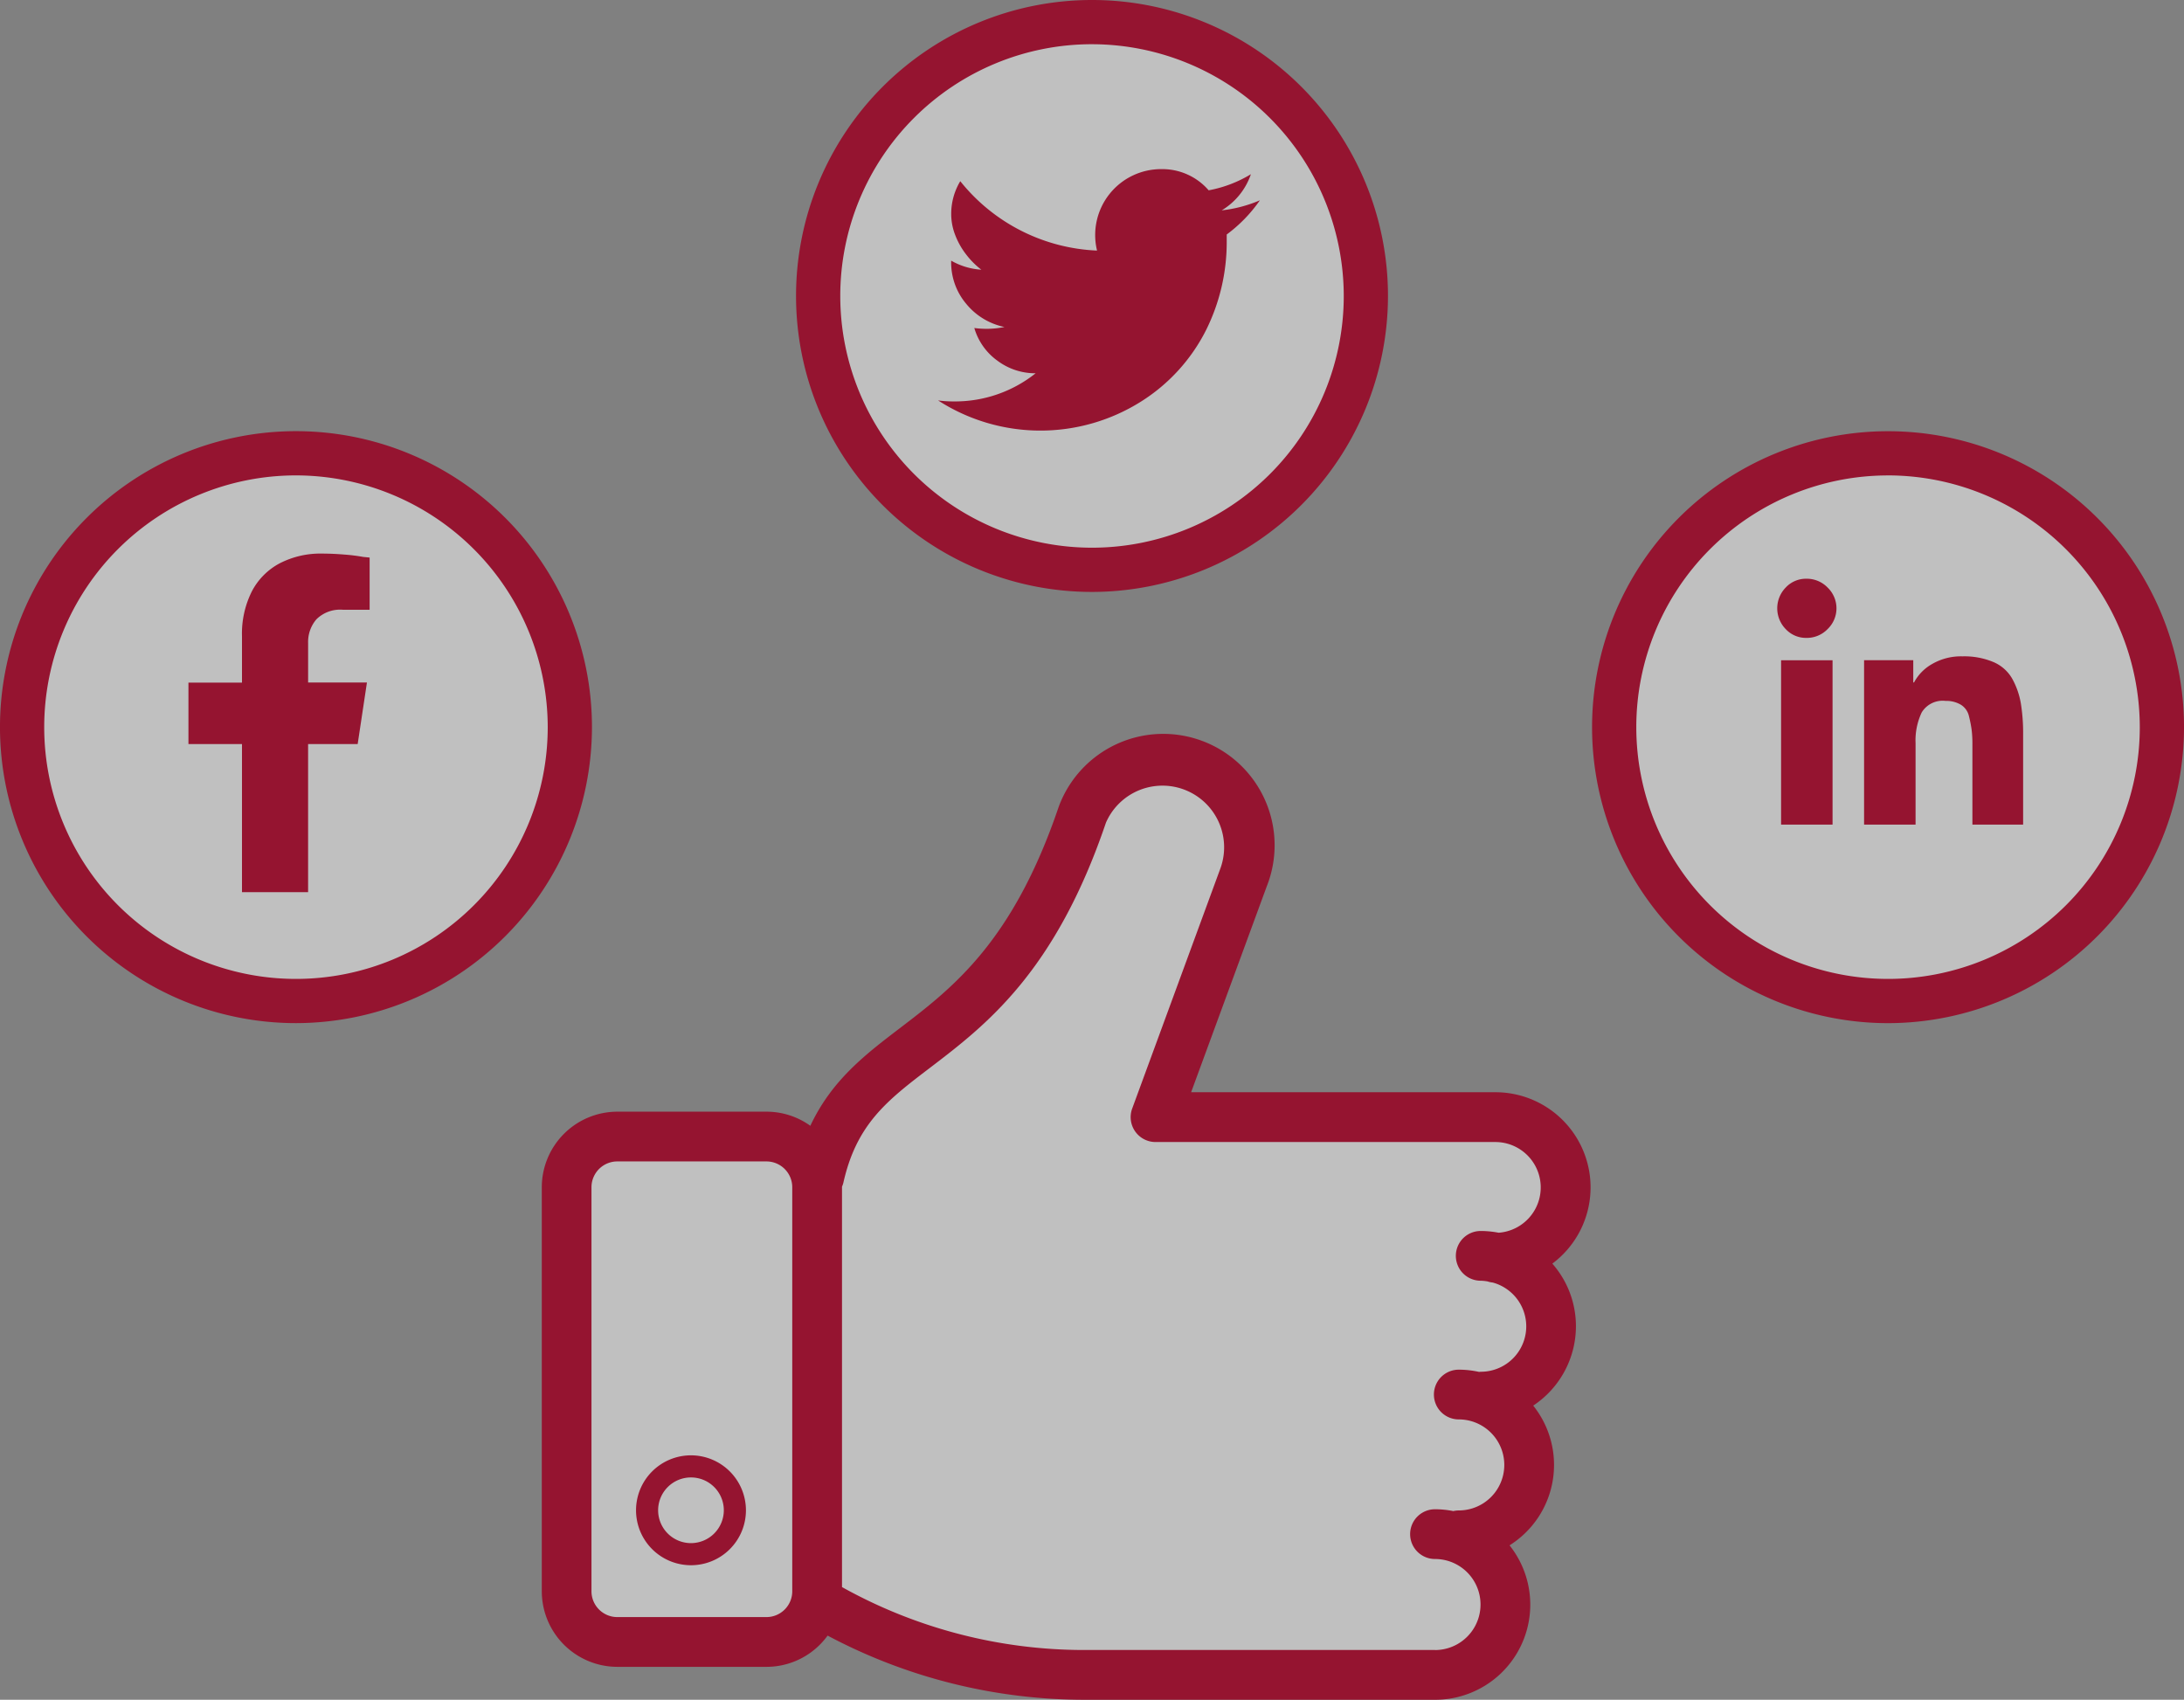 <?xml version="1.0" encoding="UTF-8"?> <svg xmlns="http://www.w3.org/2000/svg" width="164.982" height="128.403" viewBox="0 0 164.982 128.403"><rect x="0" y="0" width="164.982" height="128.403" fill="#808080" stroke="none"/><g id="Groupe_835" data-name="Groupe 835" transform="translate(-1094 -5160)"><g id="Groupe_820" data-name="Groupe 820" transform="translate(1134.924 5215.432)"><path id="Tracé_707" data-name="Tracé 707" d="M254.531,5174.358l-.817-14.587,3.262-5.345h11.146l4.236,2.936,3.331-5.1,6.109-5.489,6.474-5.663,6.781-13.478,4.094-.613,4.516,1.387,2.363,5.118-6.327,19.591,24.8.6,4.531,1.708v6.6l-2.05.576.709,3.553L330,5169.8l-.977,2.291-2.05,2.269v7l-2.481,3.561,2.481,4.511-1.488,4.3-3.888,1.6H288.664l-14.04-4.036H272.8l-3.076.758-2.669.585H255.938l-1.862-4.882Z" transform="translate(-252.557 -5124.522)" fill="#fff" opacity="0.5"></path><g id="Groupe_814" data-name="Groupe 814" transform="translate(0 0)"><path id="Tracé_739" data-name="Tracé 739" d="M1581.587,220.566a7.161,7.161,0,0,0-1.783-4.726,7.187,7.187,0,0,0-4.308-12.947h-22.978l5.712-15.549a8.414,8.414,0,1,0-15.71-6.028c-3.466,10.219-8,13.679-12,16.734-2.636,2.01-5.156,3.942-6.767,7.378a5.671,5.671,0,0,0-3.309-1.066h-11.269a5.714,5.714,0,0,0-5.708,5.708v30.522a5.713,5.713,0,0,0,5.708,5.708h11.269a5.7,5.7,0,0,0,4.614-2.36,41.339,41.339,0,0,0,19.363,4.847h26.52a7.187,7.187,0,0,0,5.631-11.665,7.171,7.171,0,0,0,1.788-10.556A7.194,7.194,0,0,0,1581.587,220.566Zm-59.2,20.026a1.951,1.951,0,0,1-1.949,1.949h-11.269a1.951,1.951,0,0,1-1.949-1.949V210.069a1.951,1.951,0,0,1,1.949-1.949h11.269a1.951,1.951,0,0,1,1.949,1.949Zm48.547,4.436h-26.52a37.58,37.58,0,0,1-18.207-4.719l-.062-.034V210.069c0-.014,0-.028,0-.042a1.819,1.819,0,0,0,.1-.286c1-4.465,3.329-6.243,6.555-8.7,4.209-3.212,9.449-7.208,13.284-18.513a4.658,4.658,0,0,1,8.621,3.524l-6.64,18.077a1.88,1.88,0,0,0,1.764,2.526H1575.5a3.43,3.43,0,0,1,.246,6.851,7.221,7.221,0,0,0-1.352-.132,1.879,1.879,0,0,0,0,3.758,3.462,3.462,0,0,1,.513.052,1.858,1.858,0,0,0,.393.085,3.429,3.429,0,0,1-.905,6.739c-.042,0-.081.009-.122.012a7.214,7.214,0,0,0-1.536-.169,1.879,1.879,0,0,0,0,3.758,3.438,3.438,0,0,1,0,6.876,1.857,1.857,0,0,0-.412.048,7.2,7.2,0,0,0-1.384-.137,1.879,1.879,0,1,0,0,3.758,3.438,3.438,0,0,1,0,6.877Z" transform="translate(-1503.463 -175.815)" fill="#951430"></path><path id="Tracé_740" data-name="Tracé 740" d="M1516.142,241.079a4.151,4.151,0,1,0,4.151,4.151A4.156,4.156,0,0,0,1516.142,241.079Zm0,6.632a2.481,2.481,0,1,1,2.48-2.481A2.484,2.484,0,0,1,1516.142,247.711Z" transform="translate(-1504.868 -186.572)" fill="#951430"></path></g></g><g id="Groupe_834" data-name="Groupe 834" transform="translate(1095.67 5161.67)" opacity="0.502"><circle id="Ellipse_30" data-name="Ellipse 30" cx="21" cy="21" r="21" transform="translate(0.05 32.66)" fill="#fff"></circle><circle id="Ellipse_31" data-name="Ellipse 31" cx="21" cy="21" r="21" transform="translate(60.05 -0.34)" fill="#fff"></circle><circle id="Ellipse_32" data-name="Ellipse 32" cx="21" cy="21" r="21" transform="translate(120.05 32.66)" fill="#fff"></circle></g><g id="Groupe_826" data-name="Groupe 826" transform="translate(1214.266 5192.572)"><g id="Groupe_824" data-name="Groupe 824" transform="translate(13.989 11.147)"><g id="Groupe_821" data-name="Groupe 821"><path id="Tracé_741" data-name="Tracé 741" d="M1827.789,220.128a2.088,2.088,0,0,0-1.568.667,2.244,2.244,0,0,0,0,3.135,2.088,2.088,0,0,0,1.568.667,2.181,2.181,0,0,0,1.6-.667,2.173,2.173,0,0,0,0-3.135A2.181,2.181,0,0,0,1827.789,220.128Z" transform="translate(-1825.583 -220.128)" fill="#951430"></path></g><g id="Groupe_822" data-name="Groupe 822" transform="translate(6.56 5.863)"><path id="Tracé_742" data-name="Tracé 742" d="M1844.64,228.86a2.968,2.968,0,0,0-1.422-1.277,5.677,5.677,0,0,0-2.351-.435,4.341,4.341,0,0,0-2.292.58,3.475,3.475,0,0,0-1.365,1.393h-.058v-1.684h-3.715V239.86h3.889v-6.153a4.952,4.952,0,0,1,.464-2.322,1.849,1.849,0,0,1,1.8-.871,2.151,2.151,0,0,1,1.161.291,1.371,1.371,0,0,1,.61.87,9.254,9.254,0,0,1,.2,1.016,8.76,8.76,0,0,1,.059,1.132v6.037h3.831v-6.792a13.921,13.921,0,0,0-.174-2.379A5.862,5.862,0,0,0,1844.64,228.86Z" transform="translate(-1833.437 -227.148)" fill="#951430"></path></g><g id="Groupe_823" data-name="Groupe 823" transform="translate(0.29 6.153)"><path id="Tracé_743" data-name="Tracé 743" d="M1825.93,239.918h3.889V227.5h-3.889Z" transform="translate(-1825.93 -227.495)" fill="#951430"></path></g></g><g id="Groupe_825" data-name="Groupe 825" transform="translate(0)"><path id="Tracé_744" data-name="Tracé 744" d="M1831.191,251.5a22.358,22.358,0,1,1,22.359-22.358A22.383,22.383,0,0,1,1831.191,251.5Zm0-41.376a19.017,19.017,0,1,0,19.018,19.018A19.039,19.039,0,0,0,1831.191,210.122Z" transform="translate(-1808.833 -206.781)" fill="#951430"></path></g></g><g id="Groupe_829" data-name="Groupe 829" transform="translate(1154.133 5160)"><g id="Groupe_827" data-name="Groupe 827" transform="translate(10.736 12.781)"><path id="Tracé_745" data-name="Tracé 745" d="M1812.948,166.647a9.448,9.448,0,0,1-3.191,1.216,4.621,4.621,0,0,0-3.57-1.6,4.979,4.979,0,0,0-4.862,6.153,13.976,13.976,0,0,1-10.332-5.242,4.781,4.781,0,0,0-.684,2.507,4.362,4.362,0,0,0,.3,1.557,5.712,5.712,0,0,0,.836,1.482,6.055,6.055,0,0,0,1.139,1.14,5.2,5.2,0,0,1-2.279-.684v.076a4.831,4.831,0,0,0,1.14,3.19,5.051,5.051,0,0,0,2.886,1.747,6.779,6.779,0,0,1-2.278.076,4.646,4.646,0,0,0,1.747,2.47,4.756,4.756,0,0,0,2.886.95,9.767,9.767,0,0,1-6.154,2.127,8.753,8.753,0,0,1-1.215-.076,14.259,14.259,0,0,0,15.346.076,13.612,13.612,0,0,0,4.9-5.394,14.9,14.9,0,0,0,1.558-6.609v-.608a11.035,11.035,0,0,0,2.506-2.583,10.152,10.152,0,0,1-2.886.76A5.106,5.106,0,0,0,1812.948,166.647Z" transform="translate(-1789.322 -166.268)" fill="#951430"></path></g><g id="Groupe_828" data-name="Groupe 828" transform="translate(0 0)"><path id="Tracé_746" data-name="Tracé 746" d="M1798.825,195.681a22.358,22.358,0,1,1,22.359-22.359A22.383,22.383,0,0,1,1798.825,195.681Zm0-41.376a19.017,19.017,0,1,0,19.018,19.017A19.038,19.038,0,0,0,1798.825,154.306Z" transform="translate(-1776.467 -150.965)" fill="#951430"></path></g></g><g id="Groupe_833" data-name="Groupe 833" transform="translate(1094 5192.572)"><g id="Groupe_830" data-name="Groupe 830" transform="translate(0 0)"><path id="Tracé_747" data-name="Tracé 747" d="M1721.541,188.085a22.359,22.359,0,1,1,22.358-22.358A22.383,22.383,0,0,1,1721.541,188.085Zm0-41.376a19.018,19.018,0,1,0,19.017,19.019A19.039,19.039,0,0,0,1721.541,146.709Z" transform="translate(-1699.182 -143.368)" fill="#951430"></path></g><g id="Groupe_832" data-name="Groupe 832" transform="translate(14.235 9.255)"><g id="Groupe_831" data-name="Groupe 831"><path id="Tracé_748" data-name="Tracé 748" d="M1729.01,168.832h-3.745v11.186h-4.994V168.832h-4.045v-4.644h4.045v-3.5a7.11,7.11,0,0,1,.749-3.4,5.024,5.024,0,0,1,2.122-2.123,6.712,6.712,0,0,1,3.171-.724q.8,0,1.7.075a13.309,13.309,0,0,1,1.4.175l.5.05v3.945h-2a2.537,2.537,0,0,0-2.023.724,2.618,2.618,0,0,0-.624,1.772v3h4.444Z" transform="translate(-1716.226 -154.449)" fill="#951430"></path></g></g></g></g></svg> 